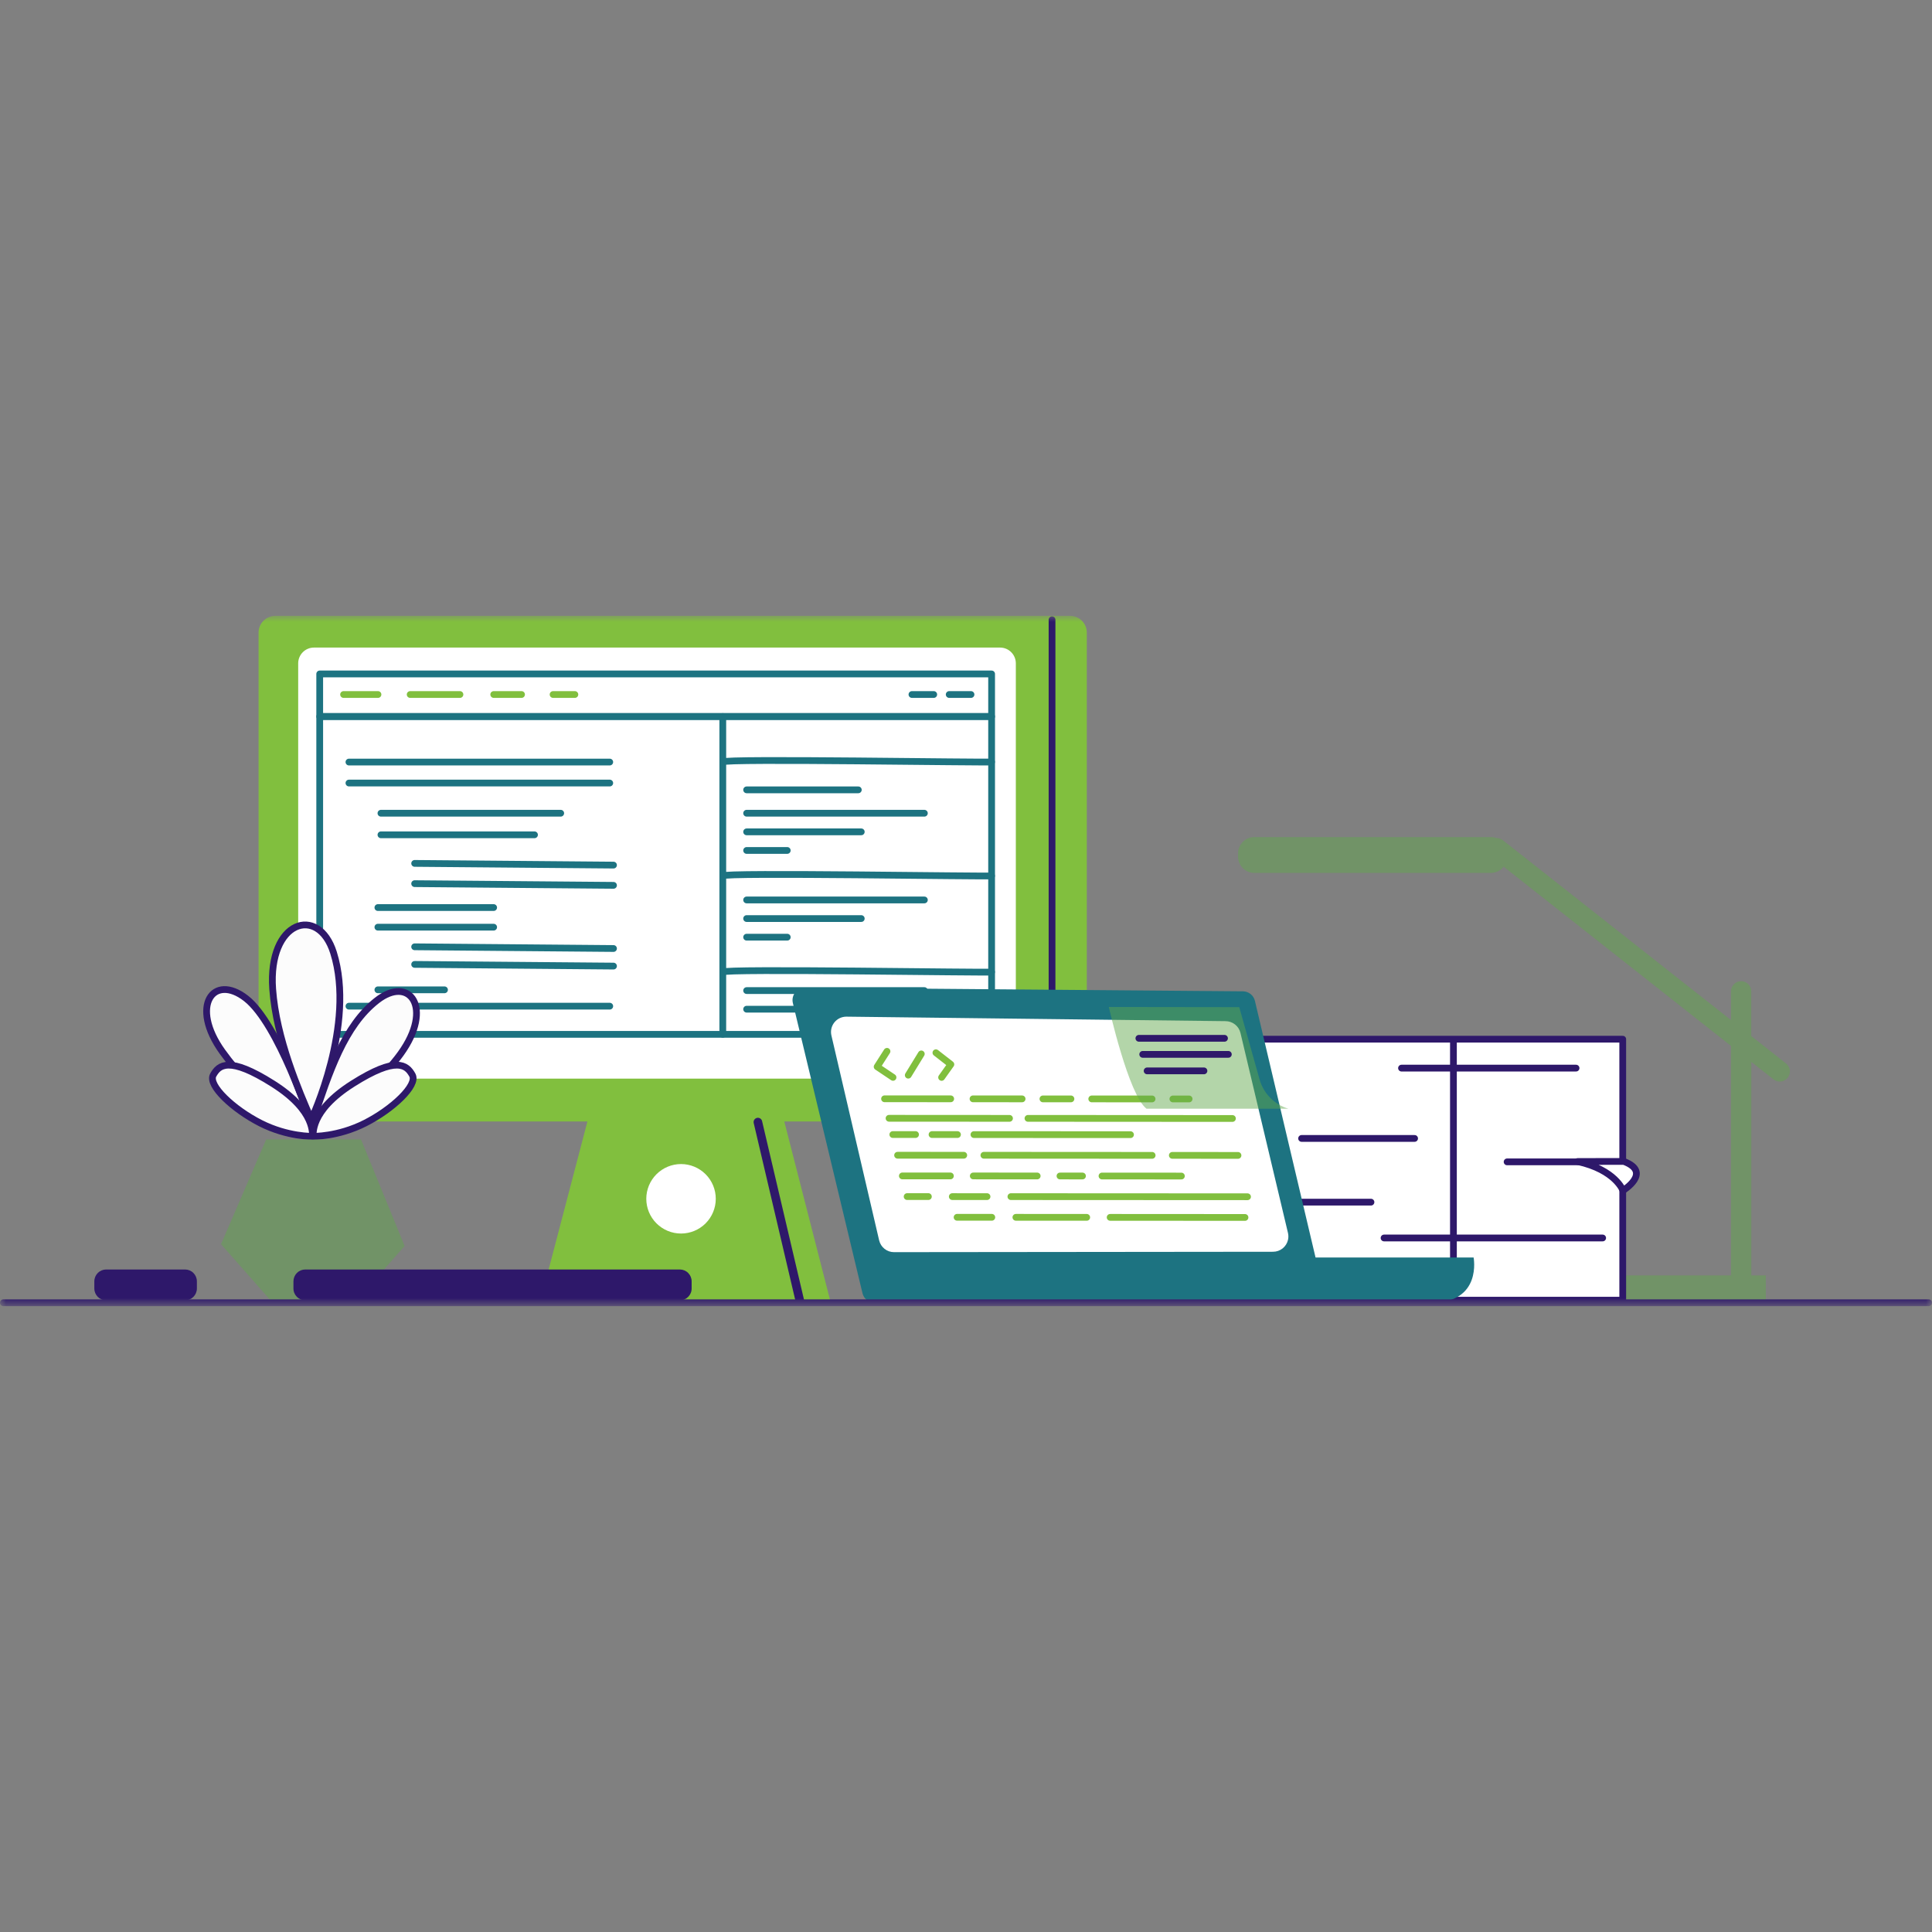 <svg xmlns="http://www.w3.org/2000/svg" width="160" height="160" viewBox="0 0 160 160" fill="none"><rect x="0" y="0" width="160" height="160" fill="#808080" stroke="none"/><mask id="mask0_3543_184" style="mask-type:luminance" maskUnits="userSpaceOnUse" x="0" y="51" width="160" height="58"><path d="M0 51H160V108.168H0V51Z" fill="white"></path></mask><g mask="url(#mask0_3543_184)"><path d="M147.87 88.041L145.032 85.801V82.097C145.033 81.987 145.011 81.877 144.969 81.775C144.927 81.673 144.865 81.581 144.787 81.503C144.709 81.425 144.616 81.363 144.514 81.321C144.412 81.278 144.303 81.257 144.192 81.257C144.082 81.257 143.973 81.279 143.871 81.321C143.769 81.363 143.676 81.425 143.598 81.503C143.52 81.581 143.459 81.674 143.417 81.776C143.374 81.878 143.353 81.987 143.353 82.097V84.477L124.458 69.582C124.305 69.462 124.115 69.398 123.92 69.402C123.776 69.35 123.623 69.324 123.469 69.324H103.876C103.52 69.325 103.178 69.466 102.926 69.718C102.674 69.969 102.532 70.311 102.531 70.667V70.947C102.532 71.304 102.673 71.646 102.926 71.898C103.178 72.15 103.52 72.291 103.876 72.291H123.469C123.673 72.291 123.874 72.245 124.057 72.156C124.24 72.067 124.401 71.937 124.526 71.776L143.353 86.618V105.621H127.435V107.888H143.594C143.673 107.968 143.766 108.032 143.869 108.076C144.079 108.163 144.314 108.163 144.523 108.076C144.626 108.032 144.72 107.968 144.798 107.888H146.241V105.621H145.036V87.941L146.835 89.359C146.921 89.436 147.021 89.493 147.13 89.529C147.239 89.565 147.354 89.578 147.468 89.568C147.582 89.558 147.692 89.524 147.793 89.469C147.894 89.414 147.982 89.34 148.052 89.249C148.123 89.16 148.175 89.056 148.204 88.945C148.234 88.835 148.24 88.719 148.222 88.606C148.206 88.493 148.166 88.384 148.105 88.287C148.045 88.19 147.965 88.106 147.87 88.041Z" fill="#61A84C" fill-opacity="0.48"></path><path d="M134.388 86.062H102.445V107.676H134.388V86.062Z" fill="white" stroke="#2E186A" stroke-width="0.56" stroke-linecap="round" stroke-linejoin="round"></path><path d="M120.367 85.856V107.797" stroke="#2E186A" stroke-width="0.56" stroke-linejoin="round"></path><path d="M116.067 88.457H130.522M124.812 96.221H134.099M114.622 102.524H132.725M117.151 94.28H107.792M102.445 99.557H113.538" stroke="#2E186A" stroke-width="0.56" stroke-linecap="round" stroke-linejoin="round"></path><path d="M134.478 96.184C136.863 97.086 134.407 98.594 134.407 98.594C134.407 98.594 133.792 96.884 130.648 96.191L134.478 96.184Z" fill="white" stroke="#2E186A" stroke-width="0.56" stroke-linecap="round" stroke-linejoin="round"></path><path d="M88.62 51H22.798C22.431 51.001 22.08 51.147 21.821 51.407C21.561 51.666 21.415 52.017 21.414 52.384V91.493C21.415 91.86 21.561 92.211 21.82 92.471C22.08 92.73 22.431 92.876 22.798 92.877H48.647L44.853 107.36L68.86 108.122L64.952 92.876H88.62C88.987 92.875 89.338 92.729 89.597 92.47C89.857 92.211 90.003 91.86 90.004 91.493V52.383C90.003 52.016 89.857 51.665 89.597 51.406C89.338 51.147 88.987 51.001 88.62 51Z" fill="#81BF3E"></path><path d="M56.4 102.156C57.163 102.156 57.895 101.853 58.435 101.314C58.974 100.774 59.277 100.042 59.277 99.279C59.277 98.516 58.974 97.784 58.435 97.245C57.895 96.706 57.163 96.402 56.4 96.402C55.637 96.402 54.906 96.706 54.366 97.245C53.827 97.784 53.523 98.516 53.523 99.279C53.523 100.042 53.827 100.774 54.366 101.314C54.906 101.853 55.637 102.156 56.4 102.156Z" fill="white"></path><path d="M62.766 92.926L66.249 107.761" stroke="#2E186A" stroke-width="0.712" stroke-linecap="round" stroke-linejoin="round"></path><path d="M82.821 53.629H26.001C25.28 53.629 24.695 54.214 24.695 54.935V88.019C24.695 88.74 25.28 89.325 26.001 89.325H82.821C83.542 89.325 84.127 88.74 84.127 88.02V54.935C84.127 54.214 83.542 53.629 82.821 53.629Z" fill="white"></path><path d="M87.125 51.328V92.504" stroke="#2E186A" stroke-width="0.56" stroke-linecap="round" stroke-linejoin="round"></path><path d="M59.858 59.34V85.658M82.116 63.099C81.891 63.175 59.858 62.799 59.858 63.099M82.116 72.535C81.891 72.61 59.858 72.234 59.858 72.535M82.116 80.499C81.891 80.575 59.858 80.199 59.858 80.499M61.833 65.412H71.082M61.833 67.348H76.553M61.833 68.89H71.326M61.833 70.431H65.197M61.833 74.53H76.553M61.833 76.071H71.326M61.833 77.613H65.197M61.833 82.035H76.553M61.833 83.577H71.326M28.898 63.11H50.497M28.898 64.848H50.497M28.898 83.327H50.497M31.548 67.348H46.436M31.548 69.135H44.265M34.34 71.503L50.808 71.644M34.34 73.18L50.808 73.32M34.34 78.41L50.808 78.551M34.34 79.867L50.808 80.007M31.295 75.16H40.882M31.295 76.785H40.882M31.295 81.973H36.812" stroke="#1D7381" stroke-width="0.56" stroke-linecap="round" stroke-linejoin="round"></path><path d="M82.121 59.34H26.477V85.659H82.121V59.34Z" stroke="#1D7381" stroke-width="0.56" stroke-linecap="round" stroke-linejoin="round"></path><path d="M28.453 57.516H31.302M40.888 57.516H43.191M45.804 57.516H47.608" stroke="#81BF3E" stroke-width="0.56" stroke-linecap="round" stroke-linejoin="round"></path><path d="M78.609 57.516H80.414M75.523 57.516H77.328" stroke="#1D7381" stroke-width="0.56" stroke-linecap="round" stroke-linejoin="round"></path><path d="M33.969 57.516H38.091" stroke="#81BF3E" stroke-width="0.56" stroke-linecap="round" stroke-linejoin="round"></path><path d="M82.121 55.812H26.477V59.34H82.121V55.812Z" stroke="#1D7381" stroke-width="0.56" stroke-linecap="round" stroke-linejoin="round"></path><path d="M25.696 92.86C23.923 92.33 21.153 90.9 18.418 87.103C15.684 83.306 17.672 80.572 20.378 82.685C23.083 84.799 25.696 92.86 25.696 92.86Z" fill="#FCFCFC" stroke="#2E186A" stroke-width="0.56" stroke-linecap="round" stroke-linejoin="round"></path><path d="M25.779 92.706C24.762 90.358 22.875 86.023 22.582 81.902C22.18 76.234 26.369 74.912 27.62 78.89C29.492 84.86 25.778 92.706 25.778 92.706H25.779Z" fill="#FCFCFC" stroke="#2E186A" stroke-width="0.56" stroke-linecap="round" stroke-linejoin="round"></path><path d="M33.184 87.264C35.922 83.467 33.93 80.733 31.224 82.845C28.519 84.957 27.272 88.758 25.906 92.863C25.903 92.863 30.446 91.061 33.184 87.264Z" fill="#FCFCFC" stroke="#2E186A" stroke-width="0.56" stroke-linecap="round" stroke-linejoin="round"></path><path d="M25.903 94.105C25.81 93.981 26.245 92.053 22.603 89.749C18.963 87.446 18.125 88.19 17.659 89.032C17.192 89.873 19.307 91.865 21.577 93.017C23.847 94.167 25.903 94.105 25.903 94.105Z" fill="#FCFCFC" stroke="#2E186A" stroke-width="0.56" stroke-linecap="round" stroke-linejoin="round"></path><path d="M25.906 94.105C26 93.981 25.564 92.053 29.205 89.749C32.845 87.446 33.683 88.19 34.15 89.032C34.616 89.873 32.503 91.866 30.232 93.015C27.961 94.163 25.906 94.105 25.906 94.105Z" fill="#FCFCFC" stroke="#2E186A" stroke-width="0.56" stroke-linecap="round" stroke-linejoin="round"></path><path d="M22.537 107.839L18.305 103.038L22.048 94.359H29.896L33.508 103.187L29.408 107.839H22.537Z" fill="#61A84C" fill-opacity="0.48"></path><path d="M56.297 105.133H25.284C25.023 105.133 24.773 105.236 24.589 105.42C24.405 105.605 24.302 105.854 24.302 106.115V106.707C24.302 107.249 24.741 107.689 25.284 107.689H56.297C56.839 107.689 57.279 107.249 57.279 106.707V106.115C57.279 105.854 57.175 105.605 56.991 105.42C56.807 105.236 56.557 105.133 56.297 105.133ZM15.322 105.133H8.794C8.534 105.133 8.284 105.236 8.1 105.42C7.916 105.605 7.812 105.854 7.812 106.115V106.707C7.812 107.249 8.252 107.689 8.794 107.689H15.322C15.864 107.689 16.305 107.249 16.305 106.707V106.115C16.305 105.854 16.201 105.605 16.017 105.42C15.833 105.236 15.583 105.133 15.322 105.133Z" fill="#2E186A"></path><path d="M66.654 81.797L102.932 82.097C103.162 82.098 103.385 82.177 103.565 82.319C103.746 82.462 103.873 82.661 103.927 82.885L108.948 104.141H122.038C122.038 104.141 122.764 107.889 118.533 107.889H72.423C72.193 107.888 71.97 107.81 71.789 107.667C71.609 107.524 71.482 107.325 71.428 107.101L65.659 83.054C65.624 82.904 65.624 82.748 65.658 82.598C65.692 82.448 65.759 82.307 65.854 82.186C65.95 82.065 66.071 81.968 66.21 81.9C66.348 81.833 66.5 81.798 66.654 81.797Z" fill="#1D7381"></path><path d="M106.664 102.104L102.73 85.544C102.664 85.267 102.506 85.02 102.283 84.843C102.059 84.666 101.783 84.569 101.497 84.568L70.091 84.195C69.899 84.195 69.71 84.238 69.537 84.321C69.364 84.405 69.213 84.526 69.094 84.677C68.975 84.828 68.891 85.003 68.85 85.191C68.809 85.378 68.811 85.573 68.855 85.759L72.807 102.723C72.873 103.001 73.031 103.249 73.255 103.426C73.479 103.603 73.756 103.699 74.041 103.698L105.432 103.665C105.721 103.664 106 103.565 106.225 103.385C106.45 103.204 106.606 102.953 106.669 102.671C106.71 102.484 106.708 102.291 106.664 102.104Z" fill="white"></path><path d="M73.457 87.066L72.641 88.343L73.956 89.224M75.218 89.042L76.298 87.28M77.508 87.183L78.747 88.148L77.98 89.226M79.262 100.811L82.137 100.812M84.132 100.813L89.997 100.816M91.938 100.817L103.105 100.824M75.125 99.096H76.885M78.865 99.098L81.742 99.099M83.719 99.1L103.315 99.11M74.729 97.384L78.709 97.386M80.602 97.386L85.895 97.389M91.263 97.392L97.838 97.396M87.783 97.39L89.647 97.391M74.334 95.671L79.814 95.673M81.482 95.674L95.416 95.682M97.087 95.682L102.525 95.686M77.187 93.959L79.294 93.96M80.657 93.962L93.624 93.968M73.939 93.958H75.822M73.627 92.612L83.603 92.618M85.132 92.618L102.065 92.628M73.255 90.997L78.733 91M80.581 91.001L84.647 91.004M86.372 91.005H88.691M90.415 91.007L95.41 91.009M97.134 91.01H98.477" stroke="#81BF3E" stroke-width="0.56" stroke-linecap="round" stroke-linejoin="round"></path><path d="M91.828 83.394C91.828 83.394 93.461 90.672 94.948 91.819H106.698C106.125 91.648 105.606 91.335 105.188 90.908C104.77 90.481 104.467 89.955 104.309 89.379L102.63 83.409L91.828 83.394Z" fill="#61A84C" fill-opacity="0.48"></path><path d="M94.317 85.988H101.408M94.635 87.318H101.726M95 88.685H99.706M0.281 107.888H159.72" stroke="#2E186A" stroke-width="0.56" stroke-linecap="round" stroke-linejoin="round"></path></g></svg>